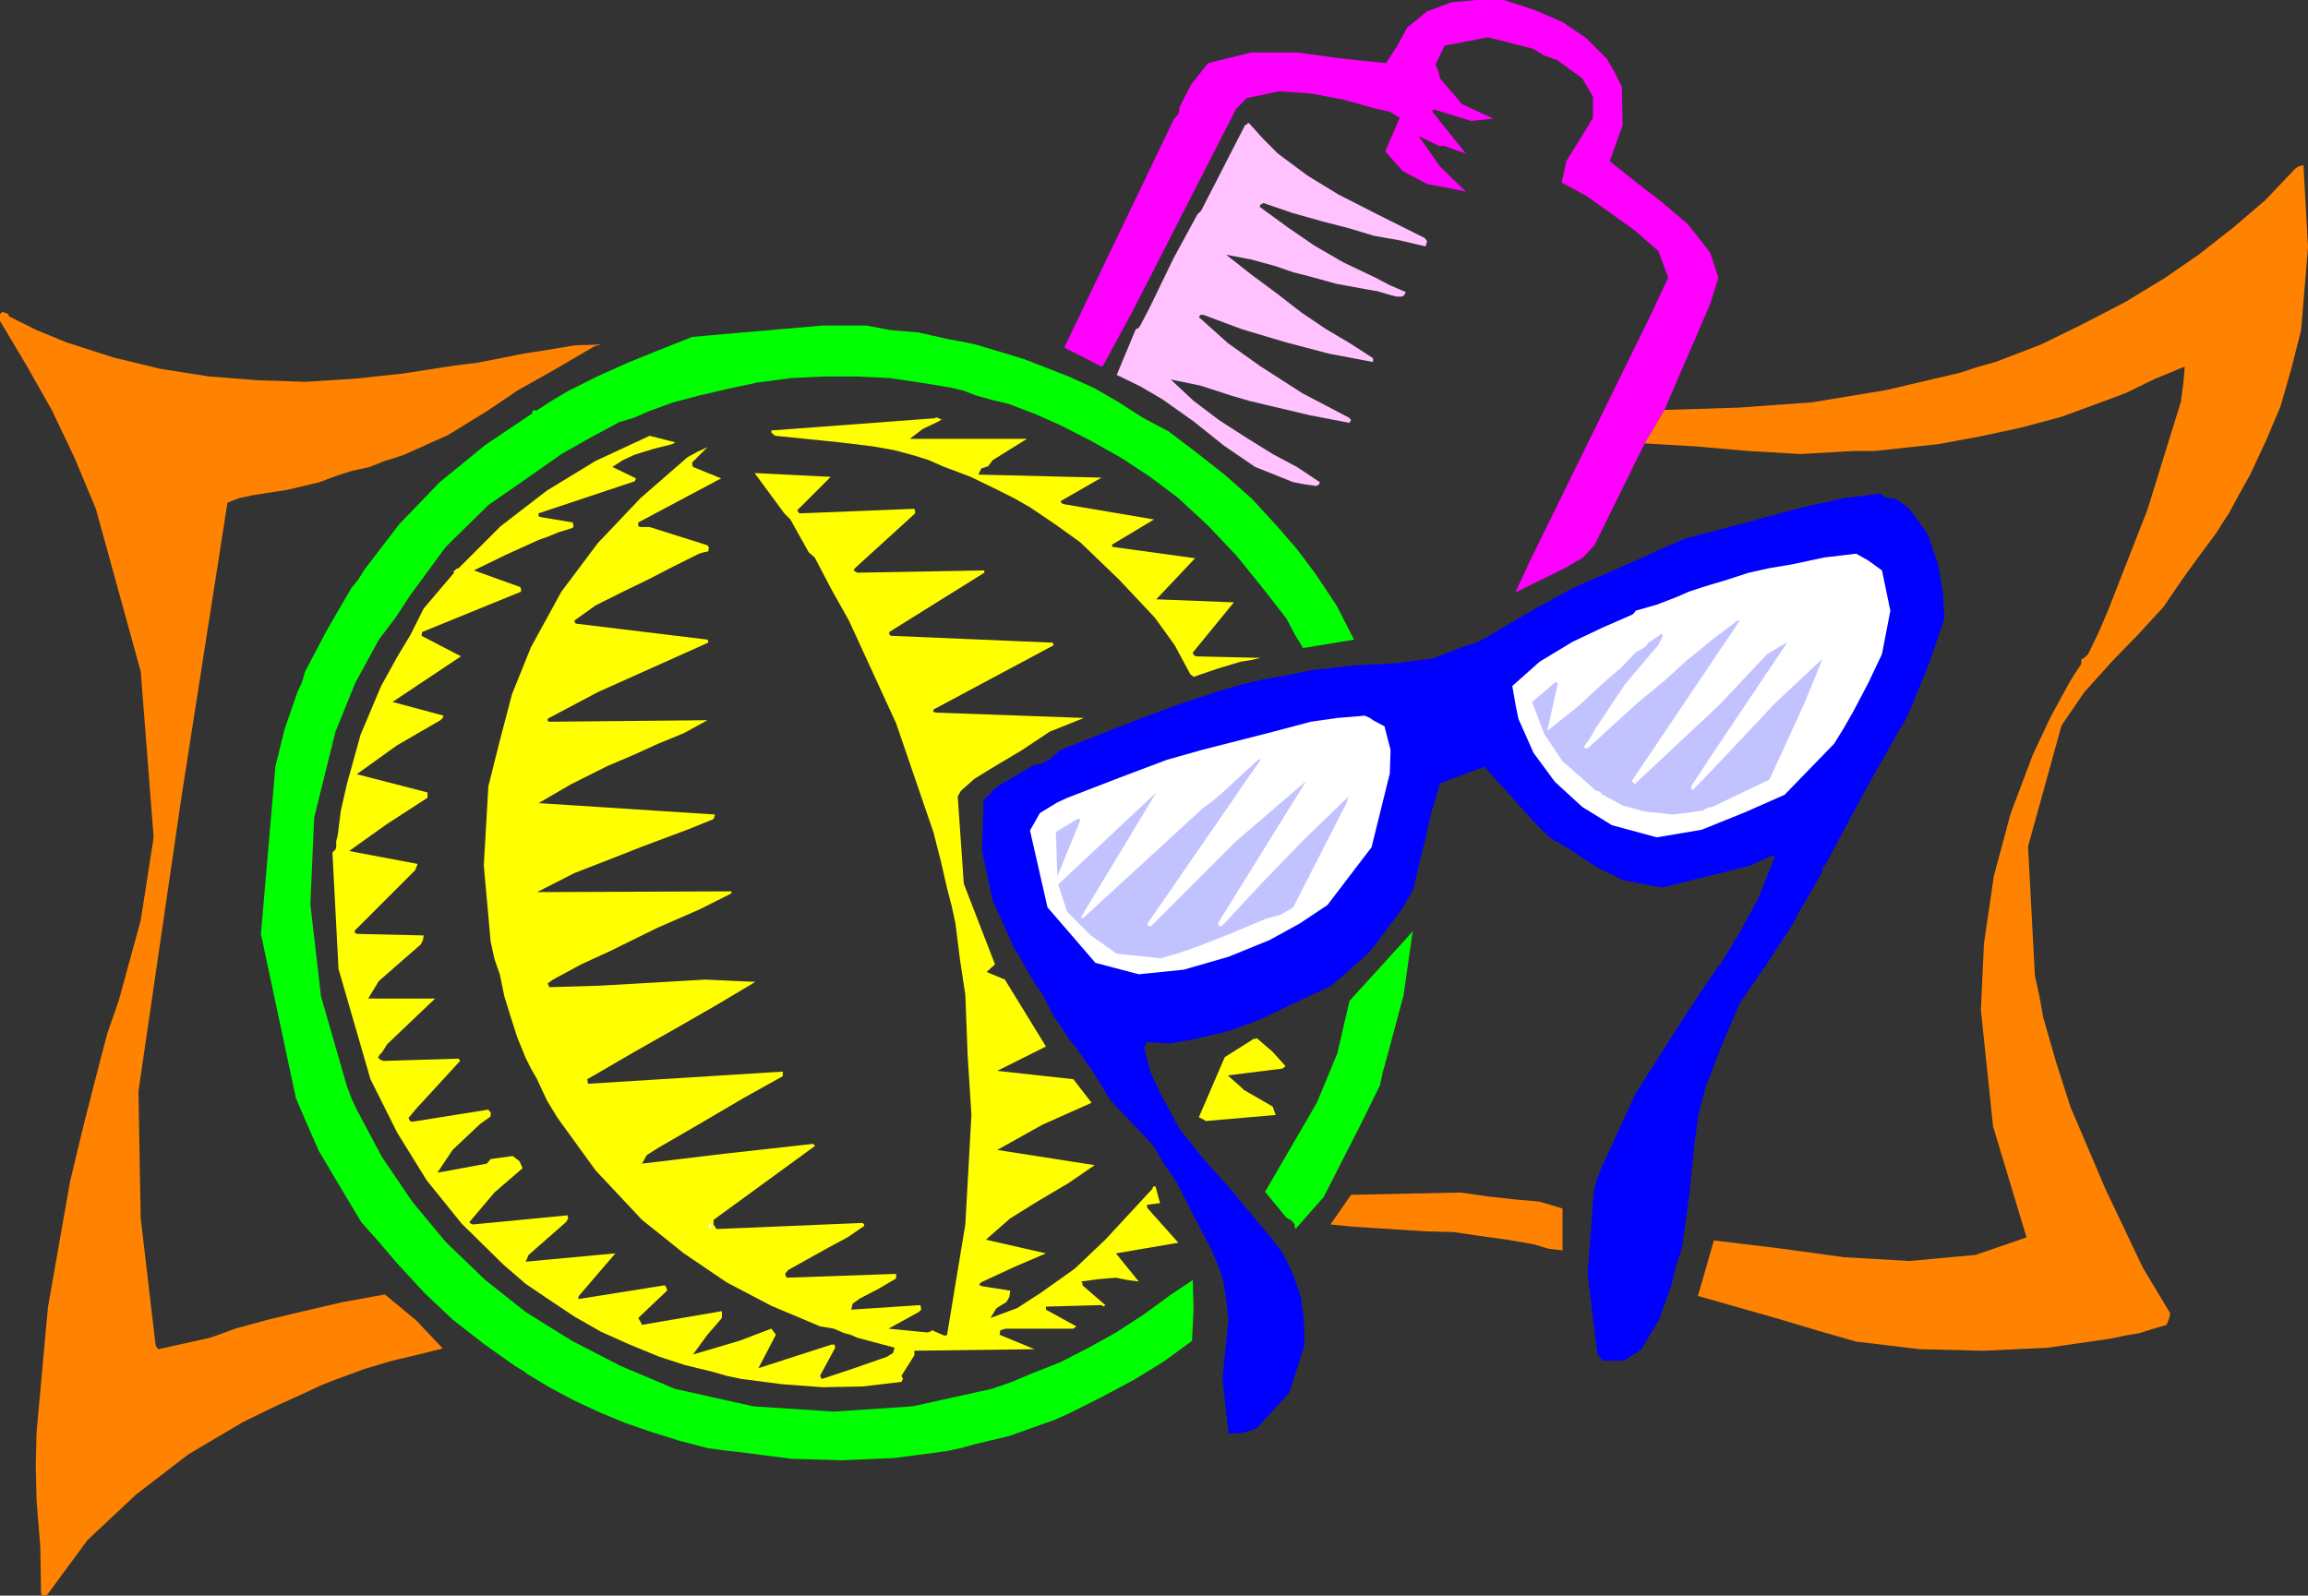 <?xml version="1.0" encoding="UTF-8" standalone="no"?>
<svg
   version="1.0"
   width="129.724mm"
   height="89.696mm"
   id="svg17"
   sodipodi:docname="Beach Stuff 1.wmf"
   xmlns:inkscape="http://www.inkscape.org/namespaces/inkscape"
   xmlns:sodipodi="http://sodipodi.sourceforge.net/DTD/sodipodi-0.dtd"
   xmlns="http://www.w3.org/2000/svg"
   xmlns:svg="http://www.w3.org/2000/svg">
  <rect width="100%" height="100%" fill="#333333" stroke="none"/>
  <sodipodi:namedview
     id="namedview17"
     pagecolor="#ffffff"
     bordercolor="#000000"
     borderopacity="0.25"
     inkscape:showpageshadow="2"
     inkscape:pageopacity="0.0"
     inkscape:pagecheckerboard="0"
     inkscape:deskcolor="#d1d1d1"
     inkscape:document-units="mm" />
  <defs
     id="defs1">
    <pattern
       id="WMFhbasepattern"
       patternUnits="userSpaceOnUse"
       width="6"
       height="6"
       x="0"
       y="0" />
  </defs>
  <path
     style="fill:#ff00ff;fill-opacity:1;fill-rule:evenodd;stroke:none"
     d="m 349.379,94.204 4.202,-7.11 9.696,-22.46 1.778,-5.655 -1.778,-5.332 -4.686,-5.979 -5.494,-4.686 -5.656,-4.363 -5.494,-4.363 2.747,-7.595 -0.162,-8.241 -1.616,-3.232 -1.616,-2.747 -4.363,-4.363 -5.01,-3.393 L 325.947,2.101 319.483,0 h -5.656 l -5.494,0.485 -5.171,1.939 -4.202,3.393 -2.101,3.878 -2.424,3.716 -9.373,-0.97 -9.534,-1.293 h -9.696 l -9.211,2.262 -3.555,4.524 -2.424,4.686 -0.323,1.616 -0.97,1.131 -23.27,48.476 7.918,4.04 0.323,-0.162 0.162,-0.323 5.979,-10.988 22.139,-43.305 2.262,-2.262 6.949,-1.454 6.787,0.485 6.787,1.293 6.949,1.939 2.909,0.646 2.101,1.293 -3.07,7.11 3.717,4.201 5.171,2.747 4.363,0.808 3.878,0.808 -5.494,-5.332 -4.525,-6.463 4.363,2.101 h 1.131 l 4.525,1.616 -7.11,-8.887 v -0.323 l 0.323,-0.162 7.918,2.424 4.686,-0.485 -6.626,-3.07 -4.686,-5.494 -0.323,-1.454 -0.646,-1.454 1.939,-4.04 9.211,-1.777 9.534,2.424 2.424,1.454 2.747,0.97 5.333,3.878 2.262,3.878 v 4.686 l -0.485,0.485 -0.162,0.485 -5.01,8.079 -0.97,4.524 5.333,2.909 5.01,3.555 5.171,3.716 5.01,4.363 2.101,5.655 -3.717,7.918 -25.533,52.031 -3.232,6.948 10.827,-5.332 3.555,-2.101 2.424,-2.585 z"
     id="path1" />
  <path
     style="fill:#ff8300;fill-opacity:1;fill-rule:evenodd;stroke:none"
     d="m 353.58,87.095 15.675,-0.485 15.675,-1.131 15.675,-2.585 15.837,-3.716 3.394,-1.131 4.04,-1.131 9.696,-3.716 8.888,-4.363 9.05,-4.686 8.242,-5.009 7.272,-5.009 7.434,-5.817 6.787,-5.817 6.302,-6.625 0.646,-0.485 1.131,-0.323 0.97,17.451 -1.454,17.613 -2.101,8.241 -2.262,7.918 -3.07,7.271 -3.394,7.271 -2.262,4.04 -2.262,4.201 -1.293,1.939 -1.293,2.101 -3.717,5.009 -3.394,4.686 -4.202,6.14 -5.333,5.817 -5.494,5.655 -5.979,6.625 -4.848,7.11 -7.11,25.692 1.454,27.47 0.97,4.363 0.808,4.524 2.747,9.534 3.07,9.534 7.434,17.451 7.918,16.643 5.818,9.695 -0.323,1.293 -0.485,1.131 -2.747,0.808 -3.07,0.97 -2.909,0.485 -3.07,0.646 -13.413,1.939 -13.574,0.646 -13.574,-0.323 -13.574,-1.616 -7.918,-2.262 -8.08,-2.424 -9.05,-2.585 -8.565,-2.424 3.394,-11.796 13.413,1.616 14.221,1.939 13.898,0.808 14.059,-1.293 10.827,-3.716 -7.11,-23.592 -2.586,-24.723 0.646,-14.058 2.101,-14.381 3.555,-13.25 4.686,-12.442 3.717,-7.918 4.04,-7.433 1.293,-2.101 1.293,-1.939 v -0.97 l 0.646,-0.323 0.323,-0.323 0.485,-0.485 2.262,-4.686 1.939,-4.524 8.403,-21.491 7.11,-22.945 0.485,-3.716 0.323,-3.716 -6.302,2.585 -6.302,3.07 -6.949,2.585 -6.626,2.424 -8.403,2.262 -9.05,1.939 -8.726,1.616 -9.05,0.97 -4.525,0.485 h -4.525 l -11.15,0.646 -11.15,-0.646 -10.989,-0.97 -10.989,-0.646 z"
     id="path2" />
  <path
     style="fill:#ffc2ff;fill-opacity:1;fill-rule:evenodd;stroke:none"
     d="m 265.024,26.177 -0.162,0.323 h -0.323 l -9.373,18.259 -0.808,0.808 -5.01,9.21 -5.171,10.665 -1.939,3.716 -0.323,0.485 -0.646,0.323 -4.04,9.695 5.01,2.424 4.686,2.747 6.626,4.686 6.464,5.171 6.626,4.524 8.08,3.232 2.586,0.485 2.262,0.323 0.646,-0.323 0.162,-0.485 -4.848,-3.232 -5.171,-2.747 -5.979,-3.716 -5.494,-3.555 -5.333,-4.04 -4.848,-4.524 6.302,1.293 6.464,2.101 3.878,1.131 4.04,0.97 8.888,2.101 8.403,1.616 0.323,-0.646 -0.485,-0.485 -9.858,-5.171 -9.05,-5.817 -6.787,-4.848 -6.141,-5.494 0.323,-0.485 h 0.646 l 8.242,3.07 9.211,2.747 9.211,2.424 9.373,1.777 v -0.808 l -5.01,-3.232 -5.171,-3.07 -5.01,-3.393 -5.01,-3.878 -5.656,-4.201 -5.333,-4.201 5.171,0.97 5.333,1.454 3.717,1.293 3.232,0.808 5.818,1.616 6.141,1.131 2.747,0.485 2.747,0.808 1.293,0.323 h 1.131 l 0.485,-0.323 0.323,-0.646 -3.394,-1.454 -3.07,-1.616 -6.787,-3.232 -6.141,-3.555 -5.656,-3.878 -5.979,-4.363 0.162,-0.485 0.646,-0.323 6.141,2.101 6.302,1.777 5.656,1.454 5.333,1.616 5.494,0.97 5.494,1.293 0.323,-1.131 -0.485,-0.646 -9.373,-4.686 -8.888,-4.524 -6.626,-4.04 -6.302,-4.686 -3.232,-3.232 -2.909,-3.232 z"
     id="path3" />
  <path
     style="fill:#ff8300;fill-opacity:1;fill-rule:evenodd;stroke:none"
     d="M 0.97,66.412 0.485,66.25 0,66.735 v 1.454 l 5.494,9.21 5.494,9.695 4.848,10.18 4.525,10.826 9.534,34.579 2.747,35.226 -2.747,17.613 -4.686,17.128 -2.424,6.948 -1.778,6.787 -3.232,12.604 -2.909,12.119 -4.686,26.662 -2.424,26.662 -0.162,7.11 0.162,7.11 0.808,10.018 0.162,10.018 0.323,0.323 0.97,-0.162 8.565,-11.634 10.342,-9.695 11.15,-8.564 11.474,-6.787 6.949,-3.393 6.787,-3.07 3.07,-1.454 2.909,-1.131 6.141,-2.262 5.979,-1.777 5.494,-1.293 5.171,-1.293 -5.656,-5.979 -6.626,-5.494 -8.888,1.616 -8.403,1.939 -7.434,1.777 -7.11,1.939 -2.586,0.97 -2.747,0.97 -10.989,2.424 -0.485,-0.646 -0.162,-0.97 -3.07,-26.177 -0.485,-26.985 9.211,-63.018 9.696,-62.049 2.424,-0.97 3.07,-0.646 7.272,-1.131 6.787,-1.616 3.878,-1.454 3.07,-0.97 3.717,-0.808 3.232,-1.293 2.101,-0.646 1.939,-0.646 9.373,-4.201 8.403,-5.171 6.464,-4.363 6.626,-3.716 5.01,-2.909 4.686,-2.747 0.808,-0.162 0.485,-0.162 -5.494,0.162 -5.818,0.97 -5.171,0.808 -4.848,0.97 -5.01,0.97 -5.171,0.646 L 85.81,79.339 75.306,80.47 64.963,81.116 54.782,80.793 44.44,79.985 34.098,78.369 24.078,75.945 14.059,72.714 7.757,70.128 1.939,67.22 1.778,66.735 Z"
     id="path4" />
  <path
     style="fill:#00ff00;fill-opacity:1;fill-rule:evenodd;stroke:none"
     d="m 184.062,69.159 h -9.373 l -9.211,0.808 -9.373,0.808 -9.05,0.808 -6.949,2.747 -6.787,2.747 -6.464,2.909 -6.141,3.07 -3.555,2.101 -3.232,2.101 -0.646,-0.162 -0.323,0.808 -9.858,6.625 -9.696,7.918 -8.565,8.887 -7.434,9.695 -1.293,2.101 -1.454,1.777 -5.171,8.887 -4.686,8.887 -0.646,2.262 -0.97,2.101 -2.747,7.918 -1.939,7.918 -3.07,35.549 7.434,34.903 2.424,5.655 2.424,5.494 4.686,7.918 4.363,7.271 3.878,4.363 3.717,4.363 5.818,6.302 5.979,5.655 6.626,5.171 6.626,4.686 1.616,0.97 1.131,0.808 2.424,1.454 2.101,1.293 5.171,2.747 5.171,2.424 5.818,2.424 5.656,1.939 5.656,1.777 6.141,1.616 3.555,0.485 2.909,0.323 11.312,1.454 10.827,0.323 11.15,-0.485 10.989,-1.454 3.07,-0.646 2.909,-0.808 7.434,-1.777 6.787,-2.424 2.747,-0.97 2.909,-1.293 7.11,-3.555 6.949,-3.716 6.302,-3.878 5.979,-4.363 0.323,-6.625 -0.162,-6.302 -4.848,3.232 -5.494,4.04 -5.979,3.878 -5.818,3.232 -5.979,3.07 -6.141,2.424 -4.202,1.777 -4.202,1.454 -16.806,3.716 -16.806,1.131 -17.13,-1.131 -16.645,-3.716 -11.474,-4.848 -10.342,-5.332 -9.858,-6.14 -8.565,-6.787 -8.403,-8.079 -7.11,-8.564 -6.464,-9.534 -5.333,-10.018 -1.131,-2.424 -0.97,-2.585 -5.494,-19.067 -2.262,-19.552 0.808,-18.421 4.525,-18.259 4.202,-10.341 5.01,-9.21 3.555,-4.686 3.07,-4.686 7.595,-10.341 9.05,-8.887 7.918,-5.494 7.595,-5.332 5.979,-3.393 6.302,-3.393 3.232,-0.97 2.909,-1.293 5.333,-1.939 5.494,-1.454 6.302,-1.454 5.979,-1.293 7.272,-0.97 6.949,-0.323 h 7.11 l 6.787,0.323 6.626,0.97 6.787,1.131 2.586,0.646 2.424,0.97 3.555,0.97 3.394,0.808 5.494,2.101 5.494,2.424 6.626,3.393 6.302,3.555 6.141,4.04 5.818,4.363 6.302,5.817 6.141,6.463 5.494,6.787 5.171,6.625 1.778,3.393 1.778,2.909 10.827,-1.777 -3.717,-7.271 -4.525,-6.787 -3.878,-5.171 -4.202,-4.848 -5.333,-5.817 -5.656,-5.009 -6.141,-4.848 -5.979,-4.524 -5.494,-2.909 -5.01,-3.232 -5.01,-2.909 -5.656,-2.585 -9.534,-3.716 -10.181,-3.07 -3.07,-0.646 -2.747,-0.485 -3.555,-0.808 -2.909,-0.646 -5.818,-0.485 z"
     id="path5" />
  <path
     style="fill:#ffff00;fill-opacity:1;fill-rule:evenodd;stroke:none"
     d="m 198.445,88.872 -34.582,2.585 v 0.485 l 0.808,0.646 12.766,1.293 4.202,0.485 3.878,0.485 4.525,0.808 4.202,1.131 3.07,0.97 2.909,1.293 5.979,2.262 5.656,2.747 3.555,1.777 3.394,1.939 5.494,3.716 5.171,3.716 8.242,7.918 7.595,8.079 4.202,5.817 3.394,6.302 0.323,0.162 0.323,0.323 5.171,-1.777 4.848,-1.454 2.101,-0.323 2.101,-0.485 -13.736,-0.323 -0.485,-0.323 -0.162,-0.485 8.726,-10.665 -16.483,-0.646 8.242,-8.726 -17.614,-2.424 v -0.485 l 8.888,-5.332 -19.069,-3.232 -0.485,-0.162 -0.323,-0.485 8.726,-5.009 -26.179,-0.646 0.646,-1.293 1.454,-0.485 0.97,-1.293 7.272,-4.524 h -24.886 l 2.747,-2.101 3.394,-1.616 0.485,-0.323 h 0.323 l -0.485,-0.162 -0.646,-0.323 h -0.162 z"
     id="path6" />
  <path
     style="fill:#ffff00;fill-opacity:1;fill-rule:evenodd;stroke:none"
     d="m 138.006,92.589 -11.474,5.332 -10.342,6.302 -9.858,7.595 -8.888,8.887 -0.485,0.162 -0.323,0.323 -0.323,0.162 0.162,0.323 -6.464,7.595 -2.747,5.494 -2.909,4.848 -1.778,3.232 -1.616,2.909 -4.363,10.341 -2.909,10.503 -1.293,5.655 -0.646,5.171 -0.323,1.293 v 1.131 l -0.162,0.646 -0.646,0.646 1.293,24.723 6.787,23.43 5.656,11.311 6.302,10.18 7.434,9.21 8.888,8.726 4.686,4.04 5.01,3.393 5.333,3.555 5.656,3.232 6.141,2.747 6.302,2.585 5.494,1.777 5.979,1.454 2.747,0.808 3.07,0.646 8.726,1.131 8.565,0.646 8.565,-0.162 8.242,-0.97 0.323,-0.646 -0.323,-0.646 2.747,-4.363 v -0.485 -0.485 l 25.533,-0.323 -7.434,-3.07 0.162,-0.97 1.131,-0.323 h 6.949 6.949 0.485 l 0.646,-0.485 -6.464,-3.555 v -0.646 l 11.797,-0.323 0.485,0.323 0.323,-0.323 -4.848,-4.201 v -0.485 l -0.323,-0.323 3.555,-0.485 3.878,-0.323 2.424,0.485 2.424,0.323 -4.848,-5.979 13.251,-2.262 -6.626,-7.433 v -0.646 l 2.747,-0.323 -0.97,-3.555 h -0.485 l -0.162,0.485 -10.019,10.826 -6.464,6.14 -7.272,5.171 -5.01,3.232 -5.656,2.101 1.293,-2.101 2.101,-1.293 0.646,-1.131 0.162,-1.293 -6.141,-0.97 -0.485,-0.323 0.485,-0.485 6.949,-3.232 6.787,-2.909 -12.766,-2.909 5.171,-4.524 5.979,-3.716 6.302,-3.716 5.656,-3.878 -20.685,-3.232 9.534,-5.332 10.504,-4.686 -3.878,-5.009 -16.16,-1.777 10.342,-5.171 -8.726,-14.22 -3.878,-1.616 1.778,-1.616 -6.626,-17.128 -1.293,-18.582 0.485,-0.808 0.162,-0.323 2.909,-2.585 3.394,-2.101 6.787,-4.04 5.818,-3.878 7.272,-2.909 -31.35,-1.131 -0.646,-0.162 v -0.485 l 25.371,-13.573 0.162,-0.162 -0.162,-0.485 -34.421,-1.454 -0.323,-0.323 v -0.485 L 209.11,121.674 v -0.485 0 l -26.987,0.485 -0.808,-0.485 0.323,-0.485 12.766,-11.634 v -0.485 l -0.162,-0.485 -24.402,0.97 -0.162,-0.162 -0.323,-0.485 7.11,-7.11 -16.16,-0.808 6.302,8.564 1.293,1.293 3.878,6.948 1.293,1.131 3.555,6.787 3.717,6.625 10.019,21.814 7.918,23.107 1.616,6.302 1.293,5.655 0.97,3.716 0.808,3.716 0.97,7.756 1.131,7.433 0.485,12.765 0.808,12.765 -1.293,23.268 -3.878,23.43 -0.162,0.162 h -0.485 l -2.586,-1.131 -0.323,0.323 -0.646,0.162 -8.242,-0.808 6.464,-3.555 0.485,-0.485 -0.162,-0.97 -14.706,0.97 0.323,-1.293 1.616,-1.131 4.04,-2.101 3.555,-2.101 v -0.97 l -23.27,0.808 -0.323,-0.808 0.646,-0.808 4.04,-2.262 4.363,-2.424 4.202,-2.262 3.555,-2.424 v -0.323 l -0.323,-0.323 -31.027,1.293 -0.646,-0.97 v -0.97 L 173.073,243.51 v -0.162 l -0.323,-0.323 -18.907,2.101 -17.453,2.101 0.97,-1.777 2.262,-1.454 5.01,-2.909 5.01,-2.909 8.242,-4.848 8.403,-4.686 v -0.97 l -41.37,2.585 -0.162,-0.97 1.131,-0.646 8.888,-5.171 8.565,-4.848 8.726,-5.009 8.403,-5.009 -10.666,-0.485 -10.989,0.646 -11.312,0.646 -10.827,0.323 -0.323,-0.808 1.131,-0.808 5.979,-3.232 5.979,-2.747 10.181,-5.009 8.888,-3.878 6.787,-3.393 0.162,-0.323 -0.162,-0.162 -41.208,0.162 7.918,-4.04 8.726,-3.393 5.333,-2.101 5.171,-1.939 5.171,-1.939 5.171,-2.101 0.162,-0.485 0.162,-0.485 -37.491,-2.424 6.949,-4.04 7.757,-3.878 5.333,-2.262 5.333,-2.424 5.494,-2.262 5.01,-2.747 -33.613,0.323 -0.323,-0.162 v -0.485 l 10.666,-5.655 23.432,-10.503 v -0.323 l -0.162,-0.323 -27.957,-3.393 -0.162,-0.162 -0.162,-0.485 2.262,-1.616 2.262,-1.616 5.818,-2.909 5.333,-2.585 5.333,-2.747 5.494,-2.747 1.131,-0.323 0.808,-0.162 0.162,-0.808 -0.323,-0.485 -12.282,-3.878 h -1.939 l -0.485,-0.162 v -0.808 l 17.614,-9.372 -5.979,-2.424 -0.162,-0.485 v -0.485 l 3.232,-3.232 -2.101,0.97 -2.101,1.131 -10.019,8.726 -9.05,9.534 -7.757,10.341 -6.464,11.796 -4.04,10.018 -2.747,10.503 -1.131,4.524 -1.131,4.524 -0.97,16.805 1.454,16.159 0.808,3.716 1.131,3.232 0.97,4.686 1.293,4.201 1.454,4.524 1.778,4.363 1.131,2.262 1.293,2.262 2.101,4.524 2.262,3.716 8.08,11.149 9.858,10.503 8.888,7.11 9.05,6.14 9.534,5.009 10.342,4.363 2.909,0.485 2.262,0.97 1.293,0.323 1.454,0.646 7.918,2.101 -0.323,1.131 -1.293,0.808 -6.949,2.424 -6.787,2.262 h -0.162 l -0.323,-0.646 3.232,-5.979 -0.162,-0.646 h -0.646 l -15.514,5.009 3.717,-7.11 -0.485,-0.646 -0.485,-0.646 -6.787,2.585 -9.858,2.909 3.07,-4.201 3.07,-3.555 v -1.454 l -16.968,2.909 -0.323,-0.646 -0.485,-0.808 6.141,-5.817 -0.162,-0.646 -0.323,-0.485 -18.261,2.909 -0.162,-0.162 0.162,-0.485 7.757,-9.049 -19.069,1.777 0.646,-1.454 7.918,-6.948 0.485,-0.808 -0.162,-0.646 -20.038,1.939 -0.485,-0.162 -0.323,-0.323 5.333,-6.302 5.979,-5.171 -0.646,-1.454 -1.454,-1.131 -4.686,0.646 -0.808,0.97 -10.504,1.939 3.232,-4.848 5.818,-5.494 2.262,-1.616 v -0.97 h -0.162 l -0.323,-0.485 -16.16,2.585 -0.485,-0.162 -0.323,-0.646 1.616,-1.939 9.05,-9.857 0.323,-0.323 -0.323,-0.485 -15.998,0.485 -0.485,-0.162 -0.646,-0.485 0.323,-0.646 0.485,-0.485 1.131,-1.777 10.181,-9.695 H 78.214 l 2.262,-3.716 3.878,-3.393 5.01,-4.363 0.485,-0.97 0.162,-0.97 -14.059,-0.323 -0.485,-0.162 -0.162,-0.485 12.928,-12.927 0.162,-0.485 0.323,-0.808 -14.544,-2.747 7.918,-5.655 8.726,-5.655 v -1.131 l -15.029,-3.878 8.565,-6.14 9.211,-5.332 0.485,-0.485 0.162,-0.485 -10.827,-2.909 14.544,-9.695 -8.403,-4.363 0.162,-0.808 0.808,-0.323 20.2,-8.241 v -0.485 l -0.162,-0.485 -9.858,-3.555 6.626,-3.232 7.11,-3.232 2.262,-0.808 1.939,-0.808 1.616,-0.485 1.454,-0.485 0.162,-0.323 -0.162,-0.808 -6.787,-1.131 -0.485,-0.162 v -0.646 l 20.362,-6.787 0.162,-0.162 0.162,-0.485 -5.01,-2.424 2.262,-1.454 2.424,-1.131 4.202,-1.293 3.878,-0.97 0.485,-0.323 h 0.323 z"
     id="path7" />
  <path
     style="fill:#0000ff;fill-opacity:1;fill-rule:evenodd;stroke:none"
     d="m 399.313,104.869 -7.595,0.97 -7.272,1.616 -4.04,0.97 -3.878,1.131 -1.616,0.323 -1.454,0.485 -15.352,4.04 -6.464,2.747 -0.323,0.162 -0.485,0.323 -16.645,7.271 -9.696,5.332 -9.534,5.655 -1.778,0.808 -1.778,0.485 -7.11,2.747 -7.757,0.97 -8.888,0.485 -8.888,0.97 -5.494,1.131 -5.494,0.97 -4.04,0.97 -3.878,1.131 -8.888,2.909 -8.403,3.07 -17.291,6.787 -1.293,1.131 -1.131,0.97 -1.616,0.808 -1.616,0.323 -7.757,4.524 -2.909,2.909 -0.323,10.826 2.262,10.503 4.363,9.695 4.848,8.402 1.293,1.616 0.808,1.616 1.616,3.232 1.939,2.747 1.293,2.101 1.616,1.939 3.717,5.332 3.555,5.817 9.05,9.534 2.262,3.878 2.586,3.716 3.717,7.271 3.878,7.433 1.293,3.07 1.131,3.232 0.646,4.201 0.485,4.201 -1.293,12.442 1.293,11.796 3.07,-0.162 2.909,-0.97 6.949,-7.595 3.232,-10.18 -0.162,-5.332 -0.646,-4.848 -1.616,-4.686 -2.101,-4.363 -2.909,-3.878 -2.747,-3.232 -5.333,-6.463 -5.818,-6.463 -5.171,-6.463 -3.878,-7.11 -2.424,-5.171 -1.293,-5.009 0.323,-0.808 0.323,-0.485 4.848,0.323 6.141,-1.131 6.626,-1.616 6.141,-2.262 5.818,-2.747 9.534,-4.524 7.595,-6.625 2.424,-2.909 2.101,-2.909 2.909,-3.878 2.424,-4.201 1.131,-5.009 1.293,-5.171 1.454,-6.302 1.778,-5.979 9.373,-3.555 5.01,5.494 5.171,5.817 3.717,3.716 4.363,2.585 5.333,3.555 5.818,2.909 4.04,0.808 4.363,0.808 18.746,-4.686 4.525,-2.101 h 0.162 l 0.485,0.323 -3.555,8.887 -4.363,7.918 -1.778,2.909 -1.778,2.909 v 0.162 l -0.485,0.323 -4.04,5.979 -4.04,6.14 -9.534,15.027 -7.434,16.159 -0.97,2.585 -0.485,2.262 -1.293,17.29 2.101,17.128 0.646,0.646 0.485,0.646 h 4.525 l 3.555,-2.262 3.878,-6.463 2.586,-7.271 0.97,-4.04 1.293,-3.878 1.616,-11.796 1.131,-11.149 0.808,-5.655 1.454,-5.494 3.555,-9.21 3.717,-8.726 5.333,-7.756 5.01,-7.595 1.293,-2.101 0.97,-1.939 2.586,-4.363 2.424,-4.363 v -0.97 l 0.485,-0.162 0.323,-0.646 9.05,-16.805 6.302,-11.149 1.454,-2.424 1.131,-2.424 3.878,-9.534 3.232,-9.534 -0.323,-5.655 -0.97,-5.655 -2.262,-6.625 -3.878,-5.332 -1.454,-1.131 -1.454,-0.97 -2.424,-0.323 -0.323,-0.485 z"
     id="path8" />
  <path
     style="fill:#ffffff;fill-opacity:1;fill-rule:evenodd;stroke:none"
     d="m 394.304,117.634 -6.787,0.808 -6.787,1.454 -4.848,0.808 -4.363,0.97 -5.01,1.616 -4.848,1.454 -2.909,0.97 -2.586,1.131 -4.202,1.616 -4.525,1.293 -0.162,0.323 -0.485,0.485 -6.302,2.747 -6.464,3.07 -6.949,4.201 -5.818,5.171 0.646,3.716 0.646,3.232 3.232,7.271 4.525,6.14 5.818,5.332 6.302,3.878 9.534,2.585 9.534,-1.616 9.211,-3.716 8.403,-3.716 10.504,-10.826 2.101,-3.393 1.939,-3.393 3.232,-6.14 2.909,-6.14 1.778,-9.21 -1.778,-8.564 -2.909,-2.101 z"
     id="path9" />
  <path
     style="fill:#c2c2ff;fill-opacity:1;fill-rule:evenodd;stroke:none"
     d="m 369.094,131.854 -5.333,4.04 -5.171,4.201 -5.01,4.524 -5.494,4.524 -5.494,5.009 -5.333,4.848 h -0.485 l -0.323,-0.323 1.293,-1.777 1.293,-2.262 6.141,-9.21 7.11,-8.402 0.97,-1.939 -0.162,-0.323 v -0.162 l -1.454,0.97 -1.454,0.97 -0.323,0.485 -0.485,0.485 -1.939,1.131 -3.07,3.232 -3.232,2.747 -6.141,5.655 -6.302,5.009 2.262,-10.18 -0.485,-0.162 -0.646,0.485 -4.363,3.716 2.586,6.787 3.878,5.817 3.555,3.07 3.394,3.07 0.97,0.323 0.646,0.646 4.202,2.262 4.686,1.293 6.141,0.646 6.141,-0.808 1.131,-0.646 0.97,-0.162 12.12,-5.817 7.272,-15.835 4.04,-9.857 -10.181,9.534 -12.443,13.25 -5.01,5.171 -0.323,-0.485 v -0.323 l 5.333,-8.079 15.19,-22.622 -4.363,2.585 -10.181,10.826 -17.938,16.805 -0.485,-0.485 -0.162,-0.162 22.947,-34.095 h -0.323 z"
     id="path10" />
  <path
     style="fill:#ffffff;fill-opacity:1;fill-rule:evenodd;stroke:none"
     d="m 289.91,152.052 -5.818,0.485 -5.656,0.808 -7.918,2.101 -7.595,1.939 -7.595,1.939 -7.434,2.101 -9.858,3.716 -9.211,3.555 -2.101,0.808 -2.101,0.97 -3.717,2.262 -2.101,3.716 3.717,16.32 10.181,11.796 9.211,2.424 9.534,-0.97 9.534,-2.747 8.726,-3.555 6.464,-3.555 5.818,-3.878 9.373,-12.281 3.878,-15.674 0.162,-5.009 -1.293,-5.009 -2.424,-1.293 -0.646,-0.485 z"
     id="path11" />
  <path
     style="fill:#c2c2ff;fill-opacity:1;fill-rule:evenodd;stroke:none"
     d="m 267.286,161.424 -1.939,1.777 -1.778,1.616 -2.262,2.101 -2.101,1.939 -1.778,1.454 -1.778,1.293 -25.533,23.43 h -0.162 l -0.323,-0.162 15.998,-26.5 -20.846,19.552 1.939,5.817 5.01,5.009 5.494,3.878 9.373,0.97 3.878,-1.131 3.717,-1.293 7.434,-2.909 7.272,-3.07 3.07,-0.808 2.747,-1.616 11.474,-22.46 v -0.323 l 0.323,-0.808 -9.534,9.21 -9.211,9.534 -4.202,4.524 -4.04,4.363 -0.646,-0.162 -0.162,-0.485 18.746,-30.217 -14.867,12.765 -18.099,18.098 h -0.323 l -0.485,-0.485 24.078,-34.903 -0.162,-0.162 z"
     id="path12" />
  <path
     style="fill:#c2c2ff;fill-opacity:1;fill-rule:evenodd;stroke:none"
     d="m 228.825,174.028 -4.525,2.747 0.323,9.372 4.848,-11.796 v -0.323 z"
     id="path13" />
  <path
     style="fill:#00ff00;fill-opacity:1;fill-rule:evenodd;stroke:none"
     d="m 299.768,198.266 -13.09,14.381 -2.586,11.149 -4.363,10.503 -10.989,18.906 4.525,5.494 1.131,0.646 0.646,0.808 v 0.485 l 0.162,0.485 5.979,-6.787 8.242,-16.159 3.717,-7.595 0.646,-2.909 0.808,-2.909 3.555,-13.25 1.939,-13.573 h -0.162 z"
     id="path14" />
  <path
     style="fill:#ffff00;fill-opacity:1;fill-rule:evenodd;stroke:none"
     d="m 266.317,220.726 -6.141,3.878 -5.494,12.765 0.97,0.485 0.485,0.323 14.867,-1.293 -0.646,-1.777 -6.141,-3.555 -0.323,-0.323 -0.162,-0.162 -2.909,-2.585 11.635,-1.454 0.162,-0.162 0.485,-0.323 -2.747,-3.07 -3.394,-2.909 -0.323,0.162 z"
     id="path15" />
  <path
     style="fill:#ff8300;fill-opacity:1;fill-rule:evenodd;stroke:none"
     d="m 310.272,253.366 -23.27,0.485 -4.363,6.302 5.01,0.485 5.01,0.323 5.171,0.323 5.01,0.323 5.979,0.162 5.494,0.808 5.818,0.808 5.656,0.97 3.232,0.97 2.909,0.323 v -8.887 l -4.848,-1.454 -5.333,-0.485 -5.818,-0.646 z"
     id="path16" />
  <path
     style="fill:#ffffff;fill-opacity:1;fill-rule:evenodd;stroke:none"
     d="m 150.611,260.153 v 0.97 l 0.485,-0.485 v -0.646 h -0.323 z"
     id="path17" />
</svg>
